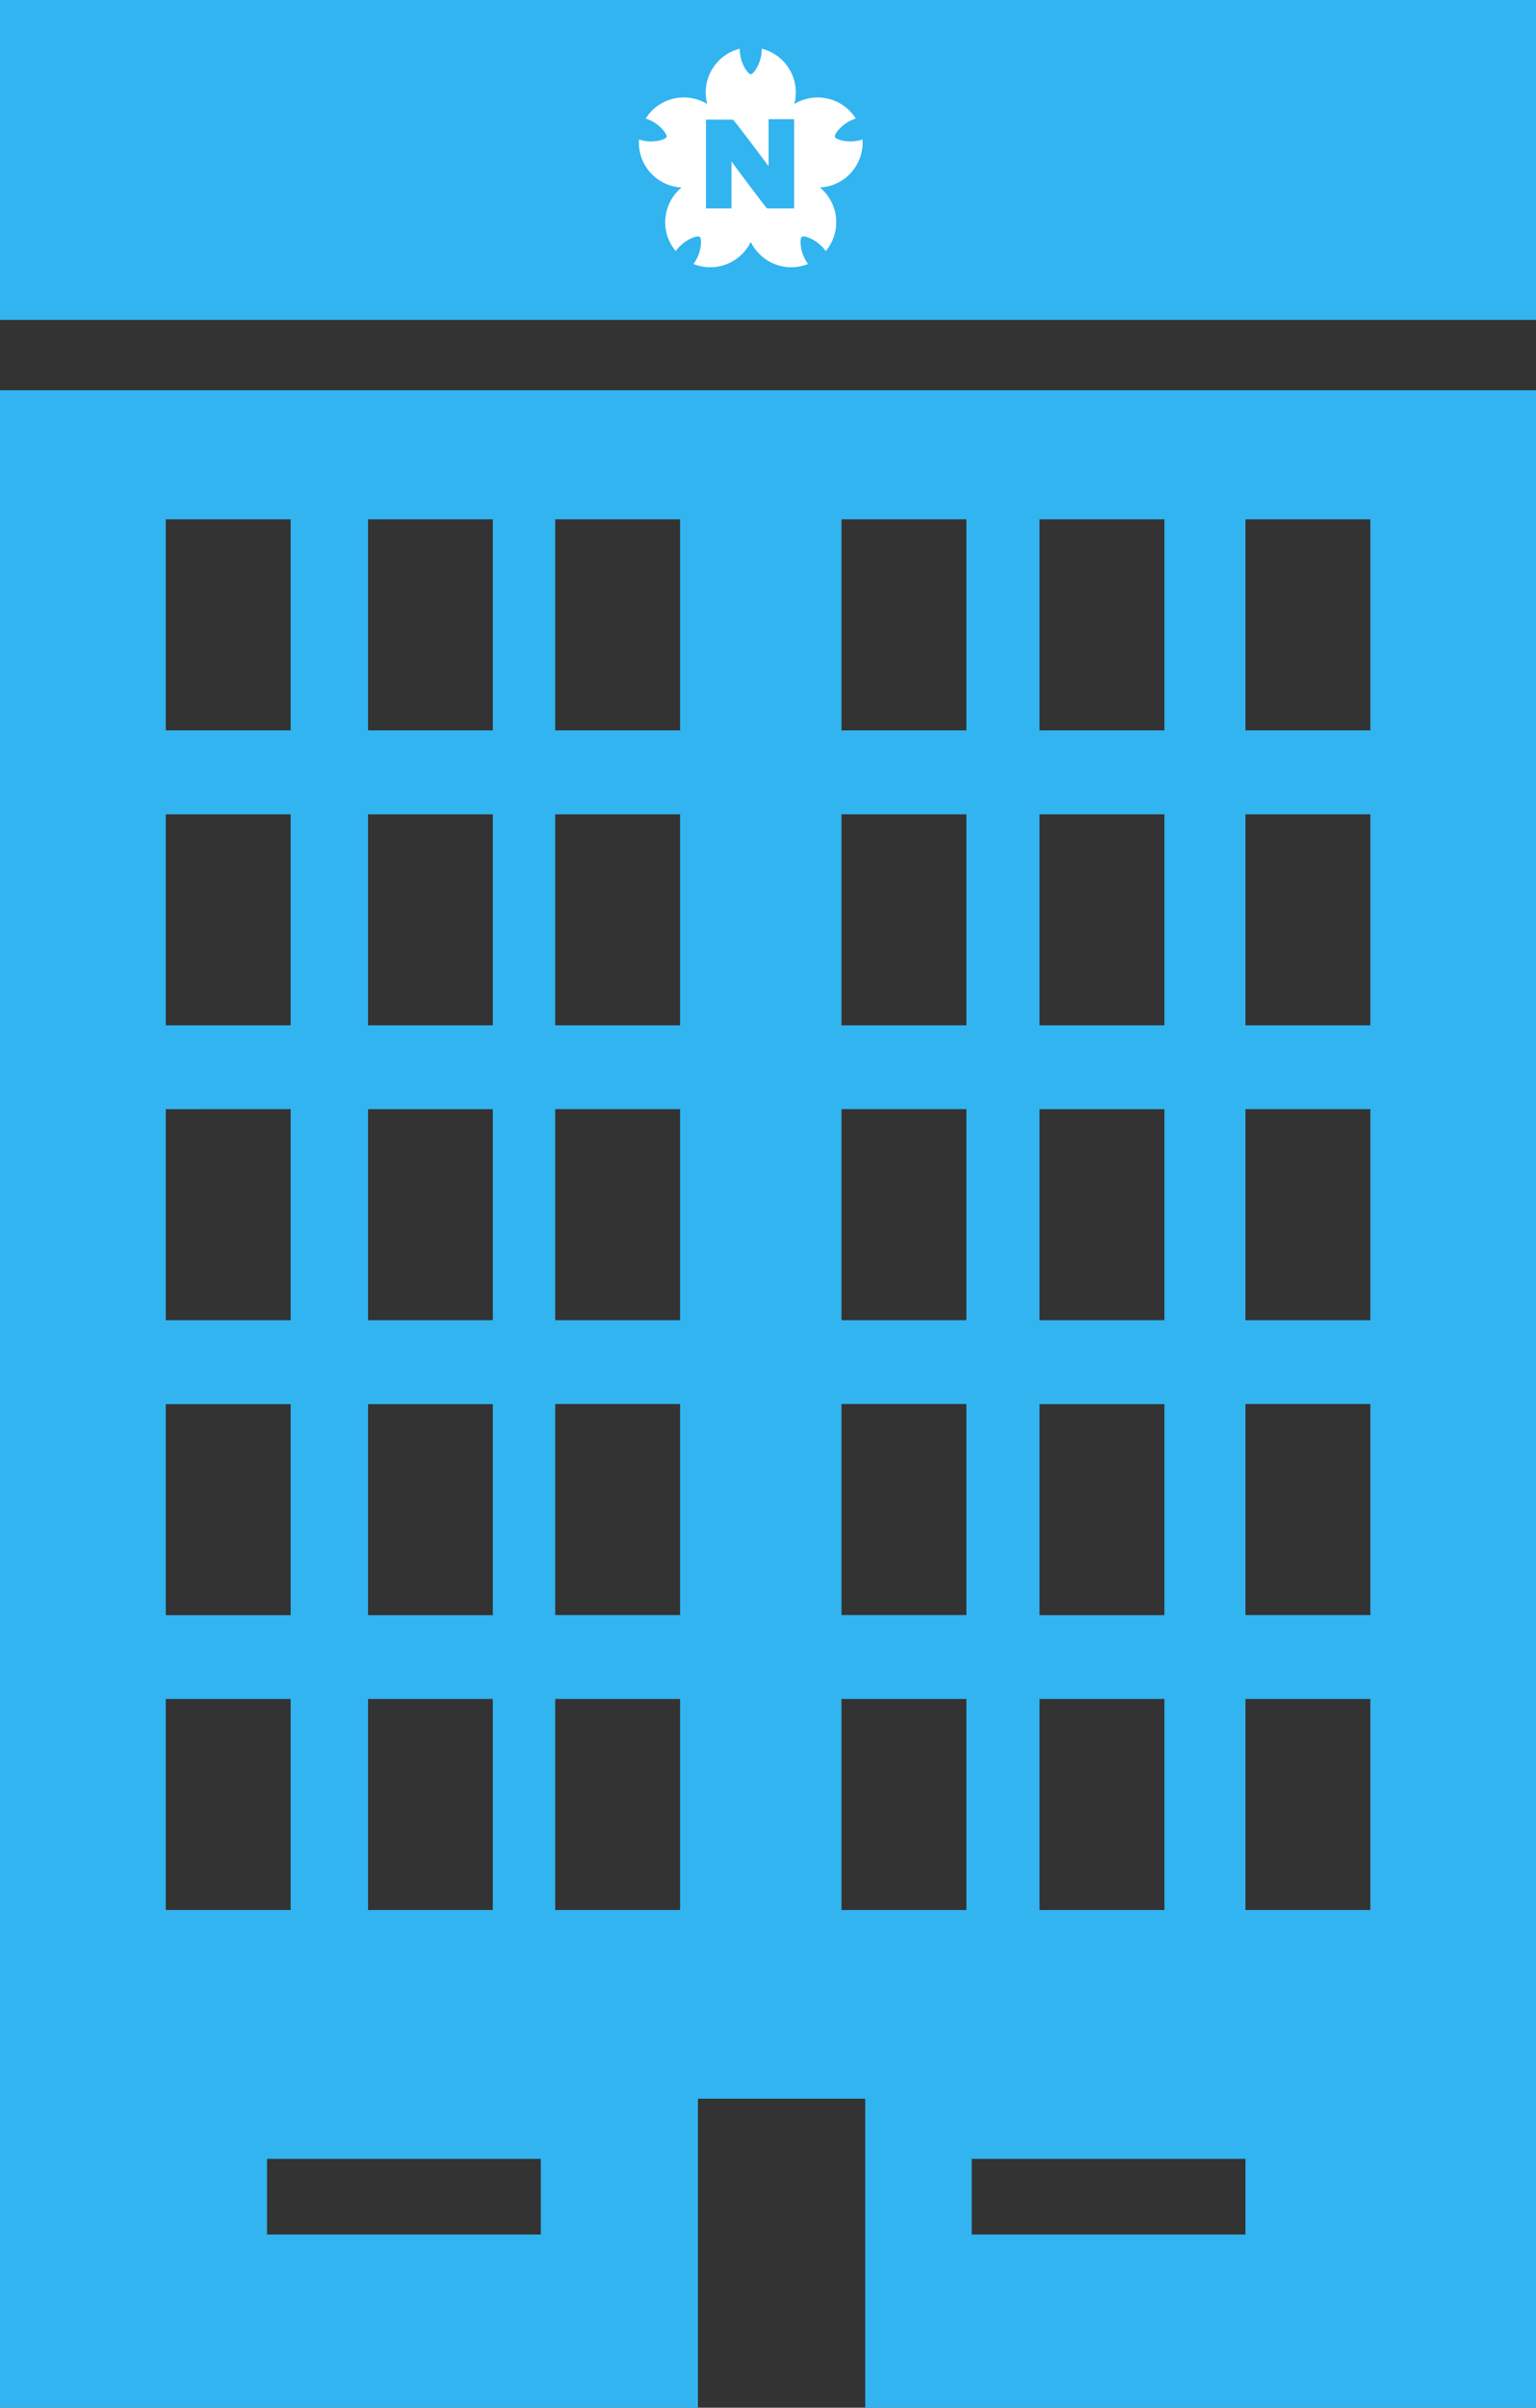 <svg id="b" data-name="レイヤー 2" xmlns="http://www.w3.org/2000/svg" width="130" height="203.66" viewBox="0 0 130 203.66"><rect x="0" y="0" width="130" height="203.66" fill="#333333" stroke="none"/><defs><style>.d,.e{fill:#32b4f0;stroke-width:0}.e{fill:#fff}</style></defs><g id="c" data-name="header"><path class="d" d="M0 0h130v27.06H0zm0 33.01v170.65h59.07v-26.14h14.16v26.14H130V33.01H0zm31.15 10.92h10.56v17.85H31.15V43.93zm0 24.95h10.56v17.85H31.15V68.88zm0 24.94h10.56v17.85H31.15V93.82zm0 24.95h10.56v17.85H31.15v-17.85zm0 24.94h10.56v17.85H31.15v-17.85zM14.03 43.93H24.6v17.85H14.03V43.93zm0 24.95H24.6v17.85H14.03V68.88zm0 24.94H24.6v17.85H14.03V93.82zm0 24.95H24.6v17.85H14.03v-17.85zm0 24.94H24.6v17.85H14.03v-17.85zm31.74 45.3H22.6v-6.4h23.17v6.4zm11.79-27.45H46.99v-17.85h10.57v17.85zm0-24.95H46.99v-17.85h10.57v17.85zm0-24.94H46.99V93.82h10.57v17.85zm0-24.94H46.99V68.88h10.57v17.85zm0-24.95H46.99V43.93h10.57v17.85zm30.42-17.85h10.57v17.85H87.98V43.93zm0 24.95h10.57v17.85H87.98V68.88zm0 24.94h10.57v17.85H87.98V93.82zm0 24.95h10.57v17.85H87.98v-17.85zm0 24.94h10.57v17.85H87.98v-17.85zm-6.19 17.85H71.22v-17.85h10.57v17.85zm0-24.95H71.22v-17.85h10.57v17.85zm0-24.94H71.22V93.82h10.57v17.85zm0-24.94H71.22V68.88h10.57v17.85zm0-24.95H71.22V43.93h10.57v17.85zm23.62 127.23H82.24v-6.4h23.17v6.4zm10.57-27.45h-10.57v-17.85h10.57v17.85zm0-24.95h-10.57v-17.85h10.57v17.85zm0-24.94h-10.57V93.82h10.57v17.85zm0-24.94h-10.57V68.88h10.57v17.85zm0-24.95h-10.57V43.93h10.57v17.85z"/><path class="e" d="M73 11.8s-.03 0-.04.01c-1.11.36-2.23 0-2.3-.23-.07-.23.62-1.18 1.73-1.54.01 0 .03 0 .04-.01a3.815 3.815 0 0 0-5.21-1.23c.09-.32.13-.65.13-.99 0-1.78-1.22-3.28-2.88-3.69v.04c0 1.17-.69 2.12-.93 2.12s-.93-.95-.93-2.12v-.04a3.809 3.809 0 0 0-2.75 4.68c-.25-.15-.52-.28-.81-.37-1.69-.55-3.5.15-4.4 1.6.01 0 .03 0 .04.01 1.11.36 1.8 1.32 1.73 1.54-.07.23-1.19.59-2.3.23-.01 0-.03 0-.04-.01a3.81 3.81 0 0 0 2.62 3.88c.33.11.66.16.99.18a3.798 3.798 0 0 0-.5 5.38c0-.01.02-.02.03-.04.69-.95 1.81-1.31 2-1.17.19.14.19 1.31-.5 2.26 0 .01-.02.02-.03.04a3.807 3.807 0 0 0 4.85-1.87c.1.2.21.4.35.58a3.807 3.807 0 0 0 4.5 1.29c0-.01-.02-.02-.03-.04-.69-.95-.68-2.12-.5-2.26.19-.14 1.31.22 2 1.17 0 .01.02.02.03.04 1.09-1.31 1.21-3.24.16-4.68-.19-.27-.42-.5-.66-.7.33-.02.66-.08.99-.18A3.81 3.81 0 0 0 73 11.8z"/><path class="d" d="M65.05 10.09v3.97s-2.89-3.88-3.02-3.94h-2.28v7.51h2.16v-3.97s2.9 3.92 3.02 3.97h2.28v-7.55h-2.16z"/></g></svg>